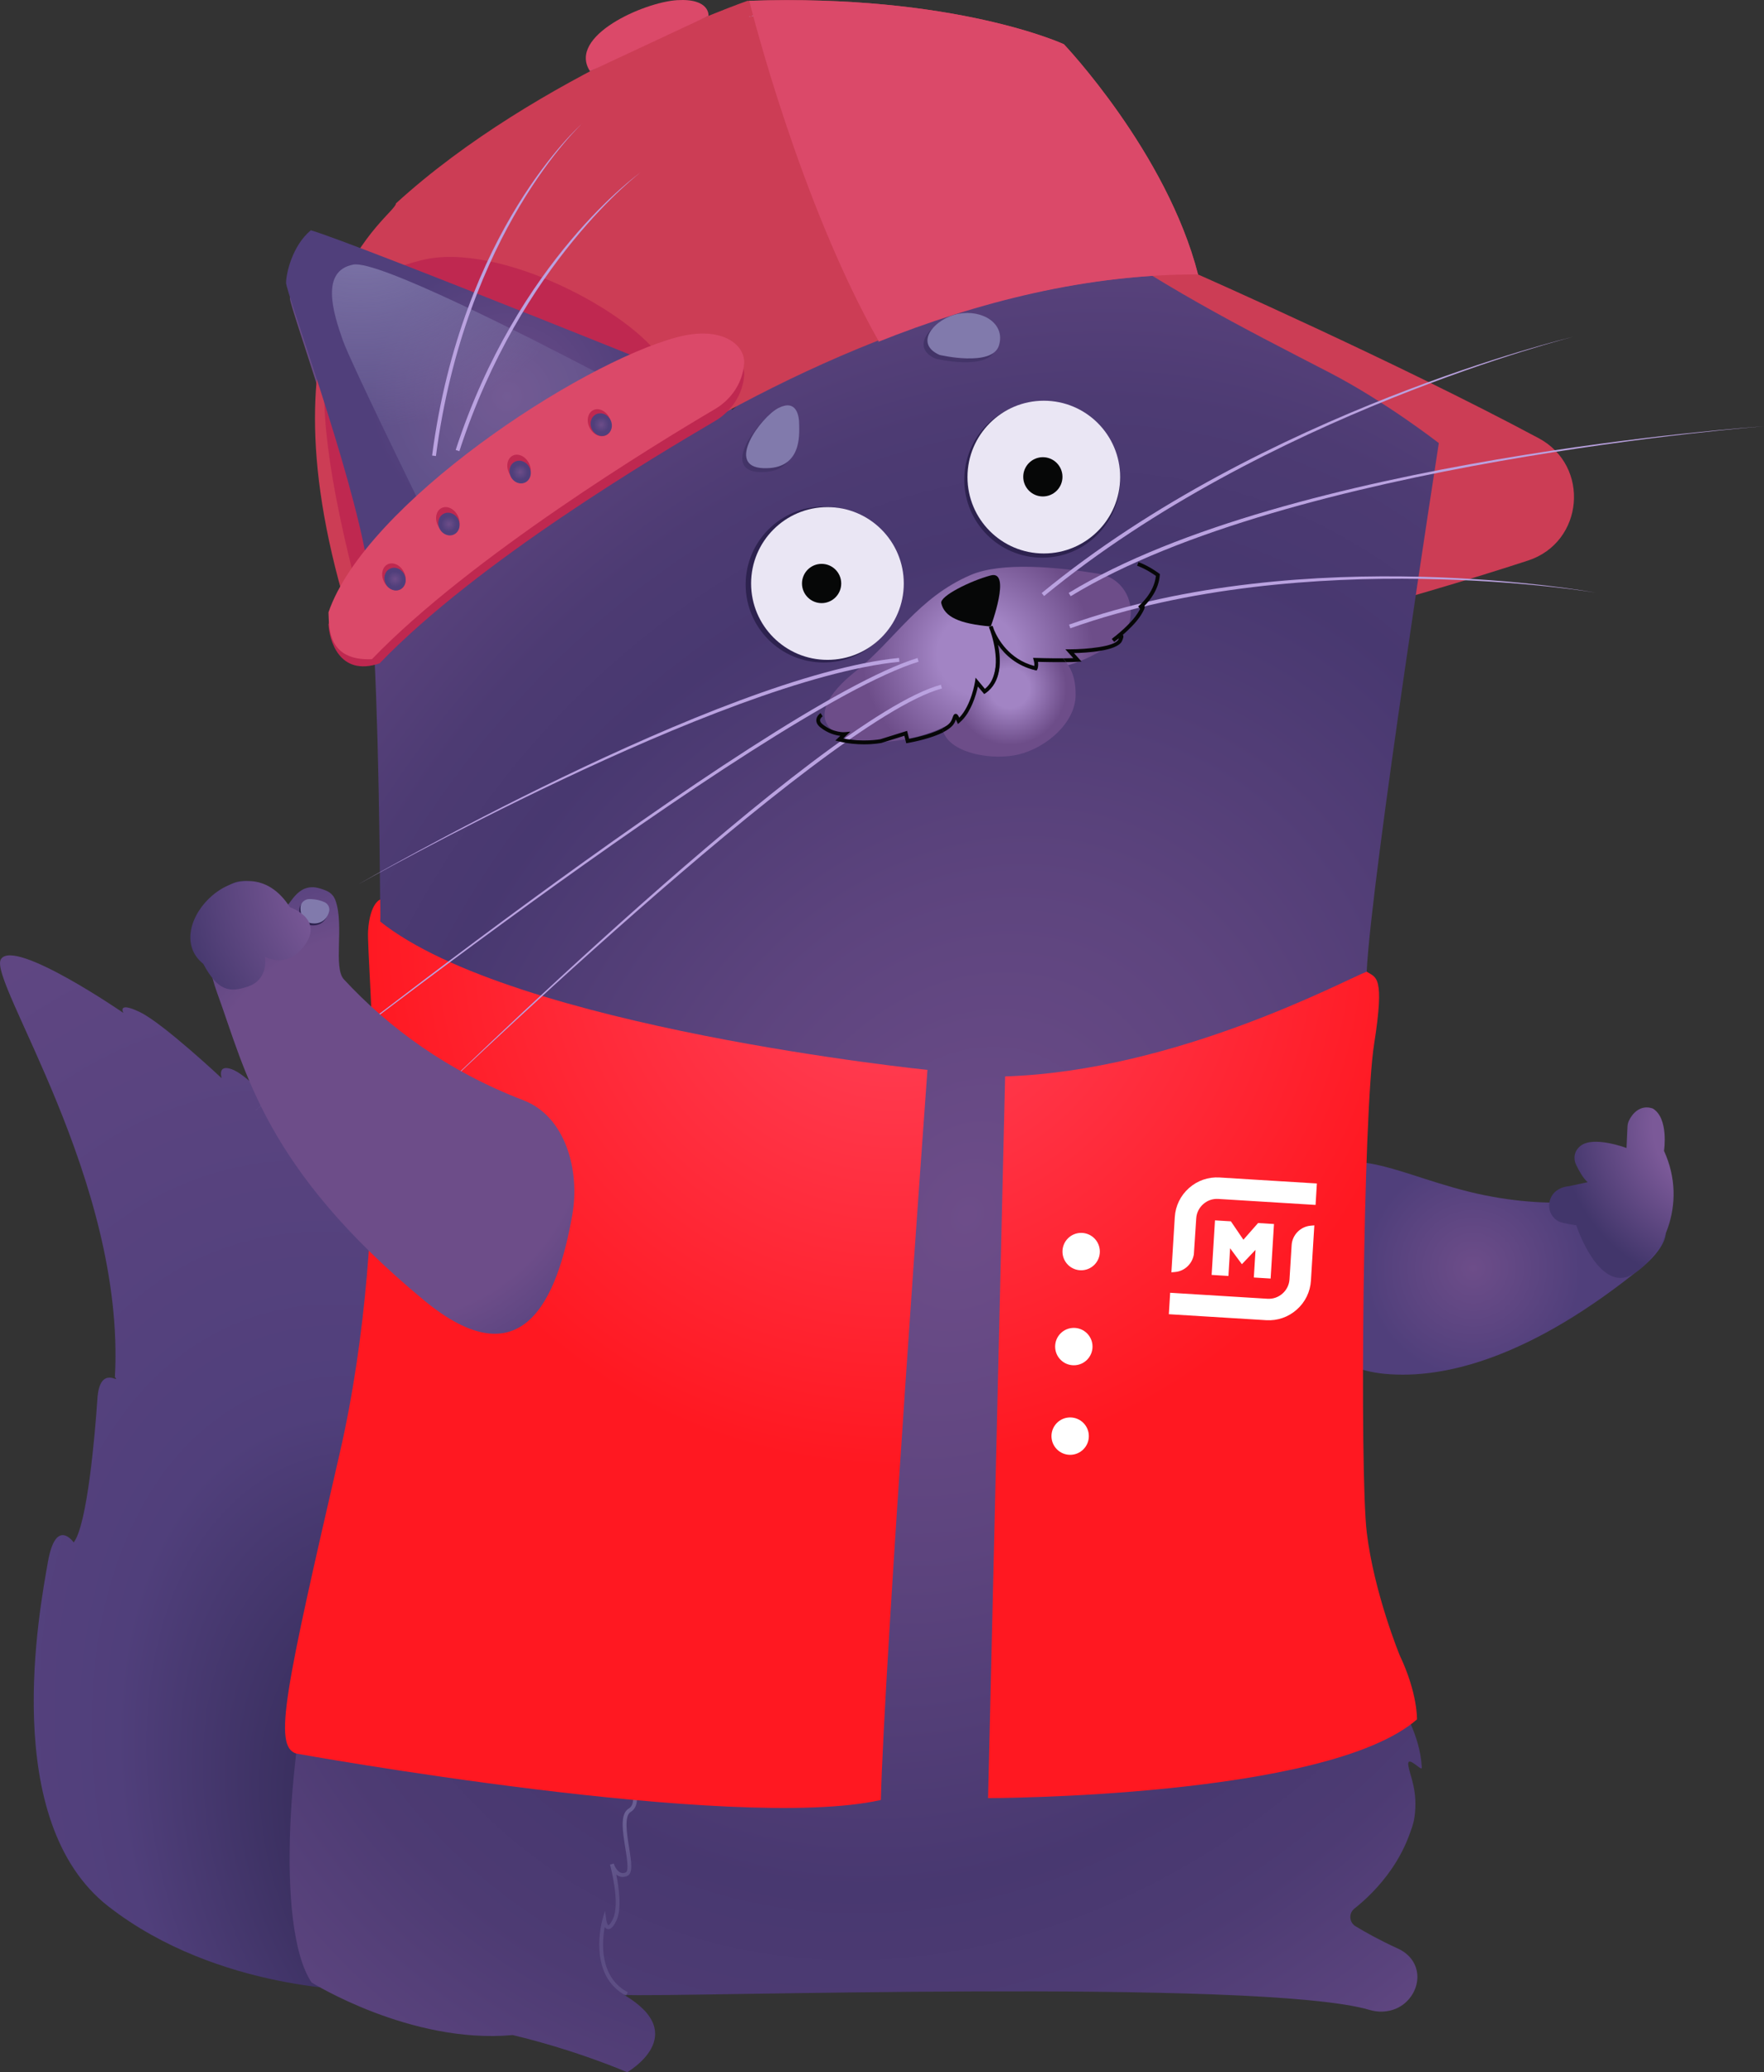 <?xml version="1.0" encoding="UTF-8"?> <svg xmlns="http://www.w3.org/2000/svg" width="338" height="397" viewBox="0 0 338 397" fill="none"><rect x="0" y="0" width="338" height="397" fill="#333333" stroke="none"/> <path d="M265.304 263.191C277.156 264.323 293.751 259.757 314.71 242.705C314.71 242.705 323.877 235.667 316.027 231.988C308.177 228.31 300.897 232.299 284.451 228.976C268.004 225.646 257.114 216.994 249.043 227.94C240.971 238.886 245.935 261.341 265.304 263.191Z" fill="url(#paint0_radial)"></path> <path d="M312.668 244.222C318.15 241.195 323.633 230.945 318.838 220.473C318.838 220.473 319.8 214.175 316.663 212.354C314.281 211.547 312.727 213.368 312.106 214.722C311.943 215.078 311.854 215.462 311.84 215.855L311.655 219.933C311.655 219.933 305.344 217.535 302.836 219.526C301.578 220.525 301.445 221.99 301.985 223.122C302.547 224.307 303.339 225.72 304.204 226.482L300.594 227.252C299.884 227.304 299.211 227.519 298.619 227.859C296.259 229.213 296.207 232.692 298.619 233.965C298.641 233.98 298.671 233.987 298.693 234.002C299.455 234.387 302.037 234.734 302.037 234.734C302.015 234.794 306.328 247.723 312.668 244.222Z" fill="url(#paint1_radial)"></path> <path d="M69.626 227.356C69.626 227.356 57.825 212.524 54.977 211.089C52.136 209.645 51.966 211.237 51.966 211.237C51.966 211.237 47.194 205.812 44.375 204.827C41.556 203.843 42.481 206.567 42.481 206.567C42.481 206.567 31.265 196.042 26.804 193.896C22.343 191.75 23.645 194.052 23.645 194.052C23.645 194.052 2.737 179.672 0.178 183.757C-2.382 187.842 24.074 226.105 22.017 263.82C23.282 265.337 19.117 261.193 18.666 267.95C18.215 274.699 16.72 292.195 14.116 295.496C14.116 295.496 10.698 290.523 9.166 299.308C7.635 308.092 -0.222 348.871 20.782 365.235C41.786 381.598 69.714 381.302 69.714 381.302C69.714 381.302 88.417 325.077 82.573 279.813C76.728 234.549 71.446 229.62 69.626 227.356Z" fill="url(#paint2_radial)"></path> <path d="M229.563 52.583C229.563 52.583 267.657 69.391 294.838 83.956C304.759 89.277 303.487 103.886 292.789 107.387C269.188 115.106 235.474 124.113 224.65 125.445C206.672 127.651 122.59 131.729 99.692 128.583C76.795 125.438 165.027 49.837 229.563 52.583Z" fill="#CC3D55"></path> <path d="M165.834 15.63C165.834 15.63 162.867 20.966 161.683 28.678C160.499 36.39 146.265 74.349 140.339 78.501C140.339 78.501 68.597 49.438 60.296 47.07C56.738 50.037 55.554 55.373 55.554 57.15C55.554 58.926 67.414 91.549 70.373 109.341C73.34 127.133 73.34 213.723 72.148 232.115C70.965 250.499 66.222 294.986 60.881 313.961C55.539 332.937 52.58 369.12 59.697 379.793C59.697 379.793 78.666 391.656 98.235 389.873C110.686 392.84 120.171 396.992 120.171 396.992C120.171 396.992 132.622 389.873 119.579 382.168C127.606 382.746 241.592 378.875 262.456 385.062C264.934 385.795 267.701 385.254 269.536 383.441C272.577 380.451 272.421 375.374 267.797 373.272C264.364 371.711 261.59 370.149 259.733 369.024C258.498 368.277 258.387 366.53 259.526 365.635C261.479 364.088 264.298 361.505 266.725 357.93C267.975 356.087 269.129 353.978 270.002 351.617C270.401 350.537 270.838 349.419 271.016 348.22C271.755 343.232 270.18 340.249 269.861 338.303C269.469 335.927 272.466 339.524 272.429 338.644C272.147 332.36 268.596 326.994 266.614 322.865C266.103 321.799 269.38 323.657 267.235 319.986C262.433 311.771 260.895 302.009 259.496 290.841C257.121 271.865 260.162 220.895 261.871 186.155C262.759 168.067 275.691 84.888 275.691 84.888C275.691 84.888 265.504 76.947 254.761 71.389C237.568 62.493 222.15 54.781 203.18 41.141C203.18 41.134 168.734 12.973 165.834 15.63Z" fill="url(#paint3_radial)"></path> <path d="M148.462 78.886C145.081 80.574 138.09 90.15 145.525 90.432C152.96 90.713 152.398 83.956 152.398 82.128C152.398 80.3 151.836 77.191 148.462 78.886Z" fill="url(#paint4_radial)"></path> <path d="M179.276 68.724C179.276 68.724 189.412 71.115 190.677 66.896C191.942 62.67 187.444 59.999 182.938 60.843C178.433 61.686 174.208 66.475 179.276 68.724Z" fill="url(#paint5_radial)"></path> <path d="M119.949 382.316L120.289 381.665C114.77 378.771 115.355 371.97 115.865 369.165C116.013 369.372 116.198 369.535 116.45 369.572C117.005 369.66 117.515 369.157 118.1 367.951C119.172 365.731 118.595 361.623 118.085 359.122C118.218 359.233 118.366 359.321 118.521 359.403C119.032 359.647 119.587 359.647 120.171 359.403C121.333 358.922 120.985 356.709 120.534 353.911C120.104 351.217 119.572 347.872 120.852 347.117C121.399 346.792 121.769 346.274 121.939 345.578C122.753 342.299 119.091 335.683 116.834 332.027C115.636 330.088 115.799 329.71 115.821 329.673C115.887 329.57 116.45 329.622 116.723 329.644C117.36 329.703 118.077 329.77 118.462 329.266C118.765 328.867 118.743 328.252 118.388 327.32C115.436 311.608 91.199 298.382 90.171 297.827L89.823 298.478C90.075 298.612 114.778 312.096 117.685 327.52C118.048 328.489 117.922 328.756 117.878 328.815C117.744 328.992 117.197 328.941 116.797 328.904C116.169 328.844 115.51 328.785 115.199 329.281C114.874 329.807 115.162 330.717 116.213 332.412C119.949 338.458 121.777 343.195 121.229 345.393C121.103 345.896 120.859 346.251 120.482 346.473C118.765 347.48 119.298 350.803 119.816 354.022C120.134 355.998 120.526 358.455 119.897 358.715C119.513 358.877 119.165 358.877 118.847 358.729C118.144 358.396 117.707 357.375 117.596 357.012L116.886 357.22C116.908 357.294 118.906 364.606 117.441 367.633C116.871 368.802 116.575 368.846 116.568 368.846C116.45 368.809 116.235 368.299 116.161 367.766L115.924 366.064L115.444 367.714C115.407 367.818 112.41 378.364 119.949 382.316Z" fill="url(#paint6_radial)"></path> <path d="M65.083 278.452C75.53 233.106 70.158 183.676 70.528 178.303C70.898 172.93 72.859 172.33 72.859 172.33C72.925 177.155 72.851 175.846 72.859 176.549C98.324 196.879 177.708 204.968 177.708 204.968C177.708 204.968 169.363 319.586 168.785 344.831C140.879 351.144 56.76 335.942 56.76 335.942C52.306 334.543 54.644 323.797 65.083 278.452Z" fill="url(#paint7_radial)"></path> <path d="M261.879 186.147C263.625 187.339 265.393 186.71 263.292 200.032C261.191 213.353 260.488 282.071 261.893 293.638C263.292 305.206 268.204 317.129 268.204 317.129C271.689 324.493 271.504 329.4 271.504 329.4C254.192 344.475 189.323 344.475 189.323 344.475L192.593 206.219C225.324 205.175 257.491 187.835 261.879 186.147Z" fill="url(#paint8_radial)"></path> <path d="M201.175 47.632C202.833 47.736 203.609 45.627 202.255 44.657C193.525 38.366 176.724 26.258 173.535 23.942C169.185 20.782 165.56 21.966 165.597 25.526C165.619 27.842 166.462 43.362 167.047 53.93C167.217 56.965 170.975 58.201 172.958 55.906C177.567 50.57 188.975 46.848 201.175 47.632Z" fill="#4F436B" stroke="#BAA2E0" stroke-miterlimit="10"></path> <path d="M157.806 126.918C166.052 126.918 172.736 120.231 172.736 111.983C172.736 103.734 166.052 97.048 157.806 97.048C149.561 97.048 142.876 103.734 142.876 111.983C142.876 120.231 149.561 126.918 157.806 126.918Z" fill="#2D224F"></path> <path d="M199.696 106.839C207.941 106.839 214.626 100.153 214.626 91.904C214.626 83.656 207.941 76.969 199.696 76.969C191.45 76.969 184.766 83.656 184.766 91.904C184.766 100.153 191.45 106.839 199.696 106.839Z" fill="#2D224F"></path> <path d="M158.546 126.415C166.624 126.415 173.173 119.864 173.173 111.783C173.173 103.702 166.624 97.151 158.546 97.151C150.468 97.151 143.92 103.702 143.92 111.783C143.92 119.864 150.468 126.415 158.546 126.415Z" fill="#EAE6F4"></path> <path d="M200.006 106.033C208.084 106.033 214.633 99.482 214.633 91.401C214.633 83.32 208.084 76.769 200.006 76.769C191.928 76.769 185.38 83.32 185.38 91.401C185.38 99.482 191.928 106.033 200.006 106.033Z" fill="#EAE6F4"></path> <path d="M199.821 95.109C201.897 95.109 203.58 93.425 203.58 91.349C203.58 89.273 201.897 87.589 199.821 87.589C197.746 87.589 196.063 89.273 196.063 91.349C196.063 93.425 197.746 95.109 199.821 95.109Z" fill="#060707"></path> <path d="M157.429 115.543C159.505 115.543 161.187 113.859 161.187 111.783C161.187 109.707 159.505 108.023 157.429 108.023C155.353 108.023 153.671 109.707 153.671 111.783C153.671 113.859 155.353 115.543 157.429 115.543Z" fill="#060707"></path> <path d="M213.346 123.277C218.983 119.68 217.074 110.999 210.475 109.911C202.699 108.638 191.957 107.594 185.994 110.155C175.917 114.477 171.419 122.64 164.028 128.531C140.346 147.419 194.117 147.544 190.832 123.358C197.432 130.7 205.244 128.443 213.346 123.277Z" fill="url(#paint9_radial)"></path> <path d="M149.195 78.146C145.814 79.833 138.822 89.41 146.258 89.691C153.693 89.972 153.131 83.215 153.131 81.387C153.138 79.552 152.576 76.458 149.195 78.146Z" fill="url(#paint10_radial)"></path> <path d="M180.016 67.992C180.016 67.992 190.152 70.382 191.417 66.164C192.682 61.945 188.184 59.266 183.678 60.11C179.173 60.953 174.948 65.734 180.016 67.992Z" fill="url(#paint11_radial)"></path> <path d="M200.058 114.189L199.592 113.619C241.925 78.79 300.838 64.662 301.43 64.521C301.43 64.521 242.251 79.463 200.058 114.189Z" fill="#BAA2E0"></path> <path d="M205.156 114.218L204.771 113.589C246.949 87.908 337.09 81.728 338 81.669C338 81.669 247.171 88.626 205.156 114.218Z" fill="#BAA2E0"></path> <path d="M305.736 113.537C305.736 113.537 250.522 104.234 205.089 120.361L204.845 119.665C250.456 103.472 305.188 113.434 305.736 113.537Z" fill="#BAA2E0"></path> <path d="M180.482 131.892C157.725 138.071 80.361 212.85 80.361 212.85C83.49 209.771 157.348 137.413 180.29 131.181L180.482 131.892Z" fill="#BAA2E0"></path> <path d="M175.806 126.06L176.021 126.763C146.539 135.888 48.807 212.828 48.807 212.828C49.776 212.051 146.184 135.222 175.806 126.06Z" fill="#BAA2E0"></path> <path d="M68.612 169.444C69.3 169.044 137.912 129.486 172.263 126.045L172.337 126.778C138.142 130.204 68.612 169.444 68.612 169.444Z" fill="#BAA2E0"></path> <path d="M207.161 243.356C209.138 243.356 210.741 241.753 210.741 239.774C210.741 237.796 209.138 236.192 207.161 236.192C205.183 236.192 203.58 237.796 203.58 239.774C203.58 241.753 205.183 243.356 207.161 243.356Z" fill="white"></path> <path d="M205.755 261.556C207.732 261.556 209.336 259.952 209.336 257.974C209.336 255.995 207.732 254.392 205.755 254.392C203.777 254.392 202.174 255.995 202.174 257.974C202.174 259.952 203.777 261.556 205.755 261.556Z" fill="white"></path> <path d="M205.052 278.711C207.03 278.711 208.633 277.107 208.633 275.129C208.633 273.151 207.03 271.547 205.052 271.547C203.074 271.547 201.471 273.151 201.471 275.129C201.471 277.107 203.074 278.711 205.052 278.711Z" fill="white"></path> <path d="M182.65 138.848C182.909 138.508 183.064 138.153 183.168 137.864C183.22 137.975 183.286 138.108 183.353 138.264L183.56 138.715L183.93 138.389C186.105 136.502 187.052 133.076 187.385 131.536L188.583 132.979L188.865 132.787C191.905 130.648 191.831 126.57 191.247 123.565C192.586 125.445 194.82 127.562 198.357 128.398L198.63 128.465L198.763 128.213C198.793 128.154 199.037 127.68 198.897 126.814C199.866 126.844 202.167 126.896 204.283 126.866C205.481 128.465 206.125 130.3 206.103 133.135C206.066 138.611 200.302 143.304 195.168 144.54C190.359 145.702 182.369 144.473 180.763 140.269C181.57 139.855 182.243 139.381 182.65 138.848Z" fill="url(#paint12_radial)"></path> <path d="M205.651 126.082L204.135 124.394H204.963C208.226 124.394 213.642 123.884 214.3 122.529C214.344 122.433 214.381 122.359 214.411 122.293C214.344 122.337 214.263 122.389 214.182 122.441C213.79 122.759 213.531 122.959 213.494 122.981L213.027 122.411C213.316 122.159 213.56 121.967 213.775 121.819C214.884 120.916 216.971 119.095 217.999 117.452C218.229 117.09 218.369 116.831 218.458 116.653L218.081 116.172C218.088 116.165 218.095 116.157 218.103 116.157C218.347 115.957 221.121 113.656 221.484 110.333C221.003 109.992 219.531 108.978 217.888 108.379L218.14 107.683C220.241 108.46 222.016 109.807 222.09 109.866L222.246 109.985L222.231 110.185C222.016 112.953 220.315 115.04 219.294 116.061C219.434 116.357 219.235 116.845 218.621 117.837C217.777 119.184 216.312 120.605 215.158 121.612C215.365 121.908 215.188 122.374 214.966 122.848C214.048 124.742 208.085 125.068 205.785 125.12L207.235 126.74L206.473 126.785C205.821 126.822 205.067 126.844 204.29 126.851C204.105 126.6 203.905 126.363 203.691 126.119C204.357 126.119 205.03 126.104 205.651 126.082Z" fill="#060707"></path> <path d="M157.229 136.613L157.629 137.235C157.621 137.235 157.155 137.561 157.133 137.968C157.118 138.227 157.296 138.501 157.658 138.789C159.752 140.447 161.838 140.269 161.868 140.269L162.948 140.166L161.557 141.468C165.367 142.245 168.682 141.616 168.689 141.616L173.809 140.018L174.194 141.542C176.369 141.128 178.906 140.417 180.571 139.544C180.615 139.796 180.689 140.04 180.778 140.269C178.507 141.431 175.2 142.112 173.986 142.334L173.646 142.393L173.284 140.958L168.874 142.334C168.785 142.349 167.476 142.601 165.567 142.601C164.191 142.601 162.497 142.475 160.714 142.031L160.055 141.868L161.01 140.972C160.107 140.869 158.664 140.514 157.214 139.366C156.66 138.93 156.393 138.449 156.415 137.938C156.438 137.139 157.2 136.635 157.229 136.613Z" fill="#060707"></path> <path d="M182.065 138.404C182.332 138.057 182.458 137.679 182.554 137.398C182.665 137.08 182.768 136.784 183.094 136.761C183.405 136.754 183.56 136.969 183.811 137.487C186.112 135.118 186.808 130.685 186.815 130.641L186.934 129.827L188.717 131.966C192.186 129.168 190.463 122.936 189.752 120.849C189.567 120.405 189.486 120.124 189.486 120.117L190.181 119.88C190.211 119.946 190.329 120.243 190.485 120.716C191.195 122.396 193.318 126.282 198.179 127.584C198.209 127.362 198.216 127.007 198.075 126.518L197.942 126.03L198.445 126.045C198.482 126.045 201.116 126.134 203.676 126.119C203.89 126.356 204.09 126.6 204.275 126.852C202.167 126.881 199.866 126.822 198.889 126.8C199.022 127.666 198.786 128.139 198.756 128.199L198.623 128.45L198.349 128.384C194.813 127.547 192.586 125.431 191.239 123.551C191.824 126.556 191.905 130.633 188.857 132.772L188.576 132.965L187.377 131.522C187.044 133.061 186.09 136.488 183.922 138.375L183.552 138.7L183.345 138.249C183.279 138.094 183.212 137.968 183.16 137.849C183.057 138.138 182.901 138.493 182.642 138.834C182.236 139.366 181.562 139.833 180.763 140.247C180.675 140.01 180.608 139.774 180.556 139.522C181.229 139.181 181.762 138.804 182.065 138.404Z" fill="#060707"></path> <path d="M189.841 120.02C189.841 120.02 193.866 109.178 189.841 110.236C186.009 111.243 180.046 114.196 180.356 115.55C180.963 118.17 183.767 119.495 189.841 120.02Z" fill="#060707"></path> <path d="M72.452 126.652C72.452 126.652 149.838 52.324 229.555 52.583C223.526 29.152 203.846 8.474 203.846 8.474C203.846 8.474 182.931 -1.236 143.187 0.17C143.187 0.17 102.977 14.195 75.87 38.966C75.87 41.312 49.391 56.55 65.616 113.915C65.616 113.915 66.222 116.831 72.452 126.652Z" fill="#CC3D55"></path> <path d="M135.759 3.041C135.759 3.041 136.114 -0.341 129.767 0.029C123.419 0.399 108.652 6.927 113.054 13.654" fill="#DB4969"></path> <path d="M67.806 110.525C67.806 110.525 83.342 82.949 127.037 69.221C121.31 59.829 95.557 46.137 80.775 49.845C62.834 54.352 56.427 65.402 67.806 110.525Z" fill="#BF2850"></path> <path d="M70.336 107.794C67.369 90.002 54.814 55.98 54.814 54.197C54.814 52.42 55.998 47.077 59.556 44.117C67.858 46.492 139.599 75.548 139.599 75.548L70.336 107.794Z" fill="url(#paint13_radial)"></path> <path d="M115.066 79.796C118.233 77.954 118.196 73.38 114.948 71.678C100.321 64.025 72.348 49.823 67.71 50.689C61.384 51.873 63.759 59.785 65.734 65.32C67.192 69.398 78.955 93.466 85.044 105.833C86.486 108.771 90.652 108.875 92.228 106.003C96.519 98.188 104.494 85.962 115.066 79.796Z" fill="url(#paint14_radial)"></path> <path d="M137.002 80.662C140.146 78.812 142.322 75.585 142.581 71.944C142.84 68.355 138.334 64.617 129.767 66.889C110.812 71.907 70.033 98.898 62.938 119.606C63.086 122.47 64.906 129.73 72.733 127.088C91.621 107.468 125.742 87.294 137.002 80.662Z" fill="#BF2850"></path> <path d="M122.731 33.037C122.731 33.037 99.826 50.178 88.018 86.435L87.315 86.205C99.204 49.711 122.502 33.2 122.731 33.037Z" fill="#BAA2E0"></path> <path d="M111.515 23.697C111.515 23.697 89.165 44.309 83.527 87.367L82.795 87.271C88.469 43.939 111.286 23.897 111.515 23.697Z" fill="#BAA2E0"></path> <path d="M203.854 8.474C203.854 8.474 183.057 -1.177 143.565 0.155C144.038 2.042 153.264 38.662 168.379 65.394L168.075 65.572C187.54 57.779 208.515 52.509 229.563 52.576C223.533 29.144 203.854 8.474 203.854 8.474Z" fill="#DB4969"></path> <path d="M137.002 78.368C140.146 76.518 142.322 73.291 142.581 69.65C142.84 66.06 138.334 62.323 129.767 64.595C110.812 69.613 70.033 96.604 62.938 117.312C63.086 120.176 62.679 126.622 71.261 126.289C90.156 106.676 125.742 84.999 137.002 78.368Z" fill="#DB4969"></path> <path d="M143.557 3.204C143.557 3.212 143.565 3.227 143.565 3.249C143.735 3.19 143.838 3.153 143.89 3.13L143.557 3.204Z" fill="#C6A2E0"></path> <path d="M144.282 3.034L143.92 3.123C144.045 3.116 144.171 3.116 144.297 3.108C144.29 3.064 144.282 3.042 144.282 3.034Z" fill="#C6A2E0"></path> <path d="M116.081 83.391C117.128 82.864 117.436 81.359 116.767 80.03C116.099 78.701 114.708 78.05 113.66 78.578C112.613 79.105 112.306 80.61 112.974 81.939C113.642 83.268 115.033 83.918 116.081 83.391Z" fill="#BF2850"></path> <path d="M113.416 82.253C113.964 83.349 115.207 83.83 116.198 83.334C117.182 82.838 117.537 81.55 116.982 80.455C116.435 79.36 115.192 78.879 114.201 79.374C113.224 79.87 112.869 81.158 113.416 82.253Z" fill="url(#paint15_radial)"></path> <path d="M100.664 92.102C101.711 91.574 102.019 90.07 101.35 88.74C100.682 87.412 99.291 86.761 98.243 87.289C97.196 87.816 96.888 89.321 97.557 90.65C98.225 91.979 99.616 92.629 100.664 92.102Z" fill="#BF2850"></path> <path d="M87.02 102.143C88.068 101.616 88.375 100.111 87.707 98.782C87.038 97.453 85.647 96.803 84.6 97.33C83.552 97.857 83.245 99.362 83.913 100.691C84.582 102.02 85.973 102.67 87.02 102.143Z" fill="#BF2850"></path> <path d="M76.692 112.927C77.739 112.4 78.047 110.895 77.378 109.566C76.71 108.237 75.319 107.587 74.271 108.114C73.224 108.641 72.916 110.146 73.585 111.475C74.253 112.804 75.644 113.454 76.692 112.927Z" fill="#BF2850"></path> <path d="M97.88 91.334C98.427 92.43 99.67 92.911 100.662 92.415C101.646 91.919 102.001 90.631 101.446 89.536C100.898 88.441 99.656 87.96 98.664 88.455C97.68 88.951 97.332 90.239 97.88 91.334Z" fill="url(#paint16_radial)"></path> <path d="M84.237 101.296C84.785 102.392 86.028 102.873 87.019 102.377C88.01 101.881 88.358 100.593 87.803 99.498C87.256 98.403 86.013 97.921 85.022 98.417C84.03 98.913 83.683 100.201 84.237 101.296Z" fill="url(#paint17_radial)"></path> <path d="M73.909 111.843C74.457 112.938 75.7 113.419 76.691 112.923C77.682 112.427 78.03 111.14 77.475 110.044C76.92 108.949 75.685 108.468 74.694 108.964C73.702 109.46 73.362 110.747 73.909 111.843Z" fill="url(#paint18_radial)"></path> <path d="M100.292 210.785C108.371 213.879 111.16 224.218 109.658 232.744C106.817 248.908 100.136 264.746 81.204 249.07C50.671 223.789 47.068 205.124 41.63 190.278C35.978 174.847 43.776 161.377 54.659 173.448C55.421 174.292 56.708 168.778 61.303 170.206C62.716 170.643 63.744 171.02 64.291 172.53C65.978 177.23 63.81 185.378 65.897 187.628C74.486 196.894 85.784 205.227 100.292 210.785Z" fill="url(#paint19_radial)"></path> <path d="M61.998 173.226C61.354 172.922 60.385 172.611 59.061 172.611C58.143 172.611 57.381 173.314 57.352 174.232C57.315 175.453 57.773 176.933 59.305 177.215C61.221 177.57 62.494 176.46 62.841 174.972C63.011 174.262 62.649 173.529 61.998 173.226Z" fill="#2D224F"></path> <path d="M62.22 172.855C61.576 172.552 60.607 172.241 59.283 172.241C58.365 172.241 57.603 172.944 57.574 173.862C57.537 175.083 57.995 176.563 59.527 176.845C61.443 177.2 62.716 176.09 63.063 174.602C63.233 173.899 62.864 173.166 62.22 172.855Z" fill="url(#paint20_radial)"></path> <path d="M55.554 173.81C55.554 173.81 62.412 176.082 58.114 181.433C54.74 185.637 50.789 183.298 50.789 183.298C50.789 183.298 51.544 187.591 47.586 188.967C43.968 190.225 41.749 189.863 38.945 184.653C30.163 177.636 46.92 160.267 55.554 173.81Z" fill="url(#paint21_radial)"></path> <path fill-rule="evenodd" clip-rule="evenodd" d="M225.102 233.166C225.235 231.012 226.204 229.036 227.824 227.601C229.444 226.165 231.523 225.447 233.676 225.58L252.327 226.727L252.076 230.835L233.425 229.688C232.367 229.621 231.346 229.976 230.547 230.687C229.748 231.397 229.274 232.367 229.208 233.418L228.756 240.308C228.453 242.129 226.981 243.52 225.183 243.683L224.45 243.749L225.102 233.166ZM240.246 244.741L243.464 244.941L244.108 234.491L241.06 234.306L238.248 237.503L235.851 233.98L232.803 233.795L232.16 244.245L235.378 244.445L235.703 239.139L237.96 242.195L240.571 239.442L240.246 244.741ZM223.962 251.772L242.613 252.919C244.766 253.052 246.845 252.334 248.465 250.899C250.093 249.463 251.055 247.487 251.188 245.333L251.839 234.75L251.107 234.817C249.168 234.994 247.607 236.593 247.489 238.539L247.082 245.082C247.015 246.133 246.542 247.109 245.743 247.813C244.944 248.523 243.923 248.878 242.865 248.812L224.214 247.665L223.962 251.772Z" fill="white"></path> <defs> <radialGradient id="paint0_radial" cx="0" cy="0" r="1" gradientUnits="userSpaceOnUse" gradientTransform="translate(282.267 242.967) rotate(180) scale(29.83 29.84)"> <stop stop-color="#6D4D89"></stop> <stop offset="0.699" stop-color="#503F7B"></stop> </radialGradient> <radialGradient id="paint1_radial" cx="0" cy="0" r="1" gradientUnits="userSpaceOnUse" gradientTransform="translate(330.144 215.608) rotate(-161.271) scale(63.947 63.965)"> <stop offset="0.21" stop-color="#7B5998"></stop> <stop offset="0.489" stop-color="#42366B"></stop> </radialGradient> <radialGradient id="paint2_radial" cx="0" cy="0" r="1" gradientUnits="userSpaceOnUse" gradientTransform="translate(84.505 354.757) rotate(-110.456) scale(289.696 189.683)"> <stop offset="0.086" stop-color="#342B58"></stop> <stop offset="0.301" stop-color="#503F7B"></stop> <stop offset="1" stop-color="#6D4D89"></stop> </radialGradient> <radialGradient id="paint3_radial" cx="0" cy="0" r="1" gradientUnits="userSpaceOnUse" gradientTransform="translate(185.276 232.855) rotate(121.027) scale(232.082 187.206)"> <stop stop-color="#6D4D89"></stop> <stop offset="0.293" stop-color="#5D447E"></stop> <stop offset="0.586" stop-color="#483870"></stop> <stop offset="0.708" stop-color="#4D3B73"></stop> <stop offset="0.846" stop-color="#5A437D"></stop> <stop offset="0.941" stop-color="#684B86"></stop> </radialGradient> <radialGradient id="paint4_radial" cx="0" cy="0" r="1" gradientUnits="userSpaceOnUse" gradientTransform="translate(147.318 84.416) rotate(180) scale(5.574 5.576)"> <stop stop-color="#6D4D89"></stop> <stop offset="0.704" stop-color="#433468"></stop> </radialGradient> <radialGradient id="paint5_radial" cx="0" cy="0" r="1" gradientUnits="userSpaceOnUse" gradientTransform="translate(183.933 65.045) rotate(180) scale(5.806 5.808)"> <stop stop-color="#6D4D89"></stop> <stop offset="0.704" stop-color="#433468"></stop> </radialGradient> <radialGradient id="paint6_radial" cx="0" cy="0" r="1" gradientUnits="userSpaceOnUse" gradientTransform="translate(105.936 340.073) rotate(180) scale(31.963 31.974)"> <stop offset="0.156" stop-color="#817AAC"></stop> <stop offset="0.328" stop-color="#817AAC" stop-opacity="0.77"></stop> <stop offset="0.806" stop-color="#817AAC" stop-opacity="0.3"></stop> </radialGradient> <radialGradient id="paint7_radial" cx="0" cy="0" r="1" gradientUnits="userSpaceOnUse" gradientTransform="translate(171.319 178.73) rotate(180) scale(129.638 129.684)"> <stop offset="0.15" stop-color="#FF3C51"></stop> <stop offset="0.79" stop-color="#FF1821"></stop> </radialGradient> <radialGradient id="paint8_radial" cx="0" cy="0" r="1" gradientUnits="userSpaceOnUse" gradientTransform="translate(171.319 178.73) rotate(180) scale(129.638 129.684)"> <stop offset="0.15" stop-color="#FF3C51"></stop> <stop offset="0.79" stop-color="#FF1821"></stop> </radialGradient> <radialGradient id="paint9_radial" cx="0" cy="0" r="1" gradientUnits="userSpaceOnUse" gradientTransform="translate(187.321 125.371) rotate(180) scale(23.904 23.913)"> <stop offset="0.323" stop-color="#A284C4"></stop> <stop offset="0.93" stop-color="#6D4D89"></stop> </radialGradient> <radialGradient id="paint10_radial" cx="0" cy="0" r="1" gradientUnits="userSpaceOnUse" gradientTransform="translate(189.808 2.925) rotate(180) scale(171.551 171.611)"> <stop offset="0.156" stop-color="#817AAC"></stop> <stop offset="0.334" stop-color="#817AAC"></stop> <stop offset="0.812" stop-color="#817AAC"></stop> </radialGradient> <radialGradient id="paint11_radial" cx="0" cy="0" r="1" gradientUnits="userSpaceOnUse" gradientTransform="translate(189.808 2.925) rotate(180) scale(171.55 171.61)"> <stop offset="0.156" stop-color="#817AAC"></stop> <stop offset="0.328" stop-color="#817AAC"></stop> <stop offset="0.806" stop-color="#817AAC"></stop> </radialGradient> <radialGradient id="paint12_radial" cx="0" cy="0" r="1" gradientUnits="userSpaceOnUse" gradientTransform="translate(193.494 131.861) rotate(180) scale(11.671 11.675)"> <stop offset="0.323" stop-color="#A284C4"></stop> <stop offset="0.93" stop-color="#6D4D89"></stop> </radialGradient> <radialGradient id="paint13_radial" cx="0" cy="0" r="1" gradientUnits="userSpaceOnUse" gradientTransform="translate(97.206 75.953) rotate(180) scale(37.484 37.497)"> <stop stop-color="#6D4D89"></stop> <stop offset="0.699" stop-color="#503F7B"></stop> </radialGradient> <radialGradient id="paint14_radial" cx="0" cy="0" r="1" gradientUnits="userSpaceOnUse" gradientTransform="translate(69.086 34.161) rotate(180) scale(59.582 59.603)"> <stop offset="0.156" stop-color="#817AAC"></stop> <stop offset="0.328" stop-color="#817AAC" stop-opacity="0.77"></stop> <stop offset="0.806" stop-color="#817AAC" stop-opacity="0.3"></stop> </radialGradient> <radialGradient id="paint15_radial" cx="0" cy="0" r="1" gradientUnits="userSpaceOnUse" gradientTransform="translate(115.201 81.353) scale(2.109 2.11)"> <stop stop-color="#6D4D89"></stop> <stop offset="0.699" stop-color="#503F7B"></stop> </radialGradient> <radialGradient id="paint16_radial" cx="0" cy="0" r="1" gradientUnits="userSpaceOnUse" gradientTransform="translate(99.664 90.436) scale(2.109 2.11)"> <stop stop-color="#6D4D89"></stop> <stop offset="0.699" stop-color="#503F7B"></stop> </radialGradient> <radialGradient id="paint17_radial" cx="0" cy="0" r="1" gradientUnits="userSpaceOnUse" gradientTransform="translate(86.018 100.397) scale(2.109 2.11)"> <stop stop-color="#6D4D89"></stop> <stop offset="0.699" stop-color="#503F7B"></stop> </radialGradient> <radialGradient id="paint18_radial" cx="0" cy="0" r="1" gradientUnits="userSpaceOnUse" gradientTransform="translate(75.692 110.942) scale(2.109 2.11)"> <stop stop-color="#6D4D89"></stop> <stop offset="0.699" stop-color="#503F7B"></stop> </radialGradient> <radialGradient id="paint19_radial" cx="0" cy="0" r="1" gradientUnits="userSpaceOnUse" gradientTransform="translate(74.633 215.432) rotate(180) scale(107.94 107.978)"> <stop offset="0.344" stop-color="#6D4D89"></stop> <stop offset="0.505" stop-color="#503F7B"></stop> <stop offset="0.914" stop-color="#342B58"></stop> </radialGradient> <radialGradient id="paint20_radial" cx="0" cy="0" r="1" gradientUnits="userSpaceOnUse" gradientTransform="translate(74.359 137.164) rotate(166.168) scale(75.561 75.584)"> <stop offset="0.156" stop-color="#817AAC"></stop> <stop offset="0.334" stop-color="#817AAC"></stop> <stop offset="0.812" stop-color="#817AAC"></stop> </radialGradient> <radialGradient id="paint21_radial" cx="0" cy="0" r="1" gradientUnits="userSpaceOnUse" gradientTransform="translate(78.987 166.657) rotate(180) scale(96.418 96.451)"> <stop offset="0.21" stop-color="#7B5998"></stop> <stop offset="0.489" stop-color="#42366B"></stop> </radialGradient> </defs> </svg> 